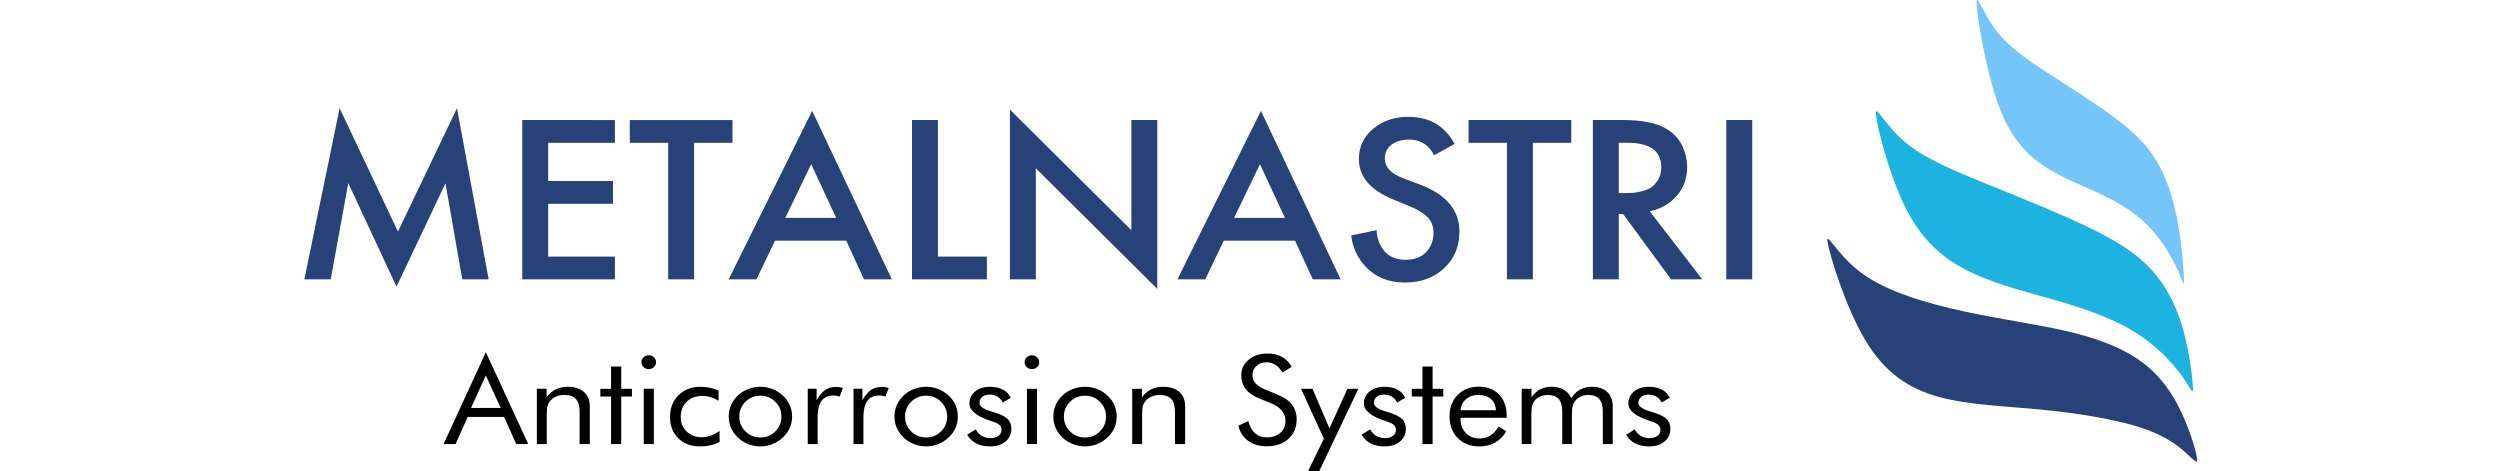 <?xml version="1.0" encoding="UTF-8"?>
<svg xmlns="http://www.w3.org/2000/svg" width="345" height="65" viewBox="0 0 345 65" fill="none">
  <g clip-path="url(#clip0_303_37)">
    <path fill-rule="evenodd" clip-rule="evenodd" d="M258.903 15.936C259.11 17.797 260.807 24.566 263.209 29.135C265.611 33.706 268.72 36.077 272.36 37.754C276 39.43 280.17 40.412 284.097 41.557C288.022 42.702 291.703 44.011 294.648 45.85C297.592 47.691 299.799 50.063 301.068 51.822C302.336 53.58 302.663 54.725 302.621 53.498C302.582 52.271 302.171 48.673 301.271 45.483C300.372 42.293 298.981 39.512 296.937 37.263C294.891 35.014 292.193 33.296 288.309 31.415C284.423 29.534 279.352 27.489 274.646 25.587C269.94 23.684 265.599 21.926 262.787 19.523C259.976 17.12 258.695 14.075 258.903 15.936Z" fill="#1CB3E1"></path>
    <path fill-rule="evenodd" clip-rule="evenodd" d="M272.776 0.586C272.875 2.463 273.987 9.249 275.561 13.844C277.136 18.439 279.173 20.844 281.56 22.558C283.945 24.273 286.678 25.298 289.252 26.484C291.825 27.67 294.237 29.017 296.167 30.888C298.097 32.76 299.544 35.155 300.375 36.926C301.206 38.698 301.42 39.846 301.394 38.619C301.368 37.392 301.099 33.788 300.509 30.59C299.92 27.39 299.009 24.595 297.668 22.325C296.328 20.054 294.559 18.308 292.012 16.386C289.467 14.464 286.143 12.367 283.096 10.401C280.05 8.435 277.279 6.602 275.436 4.17C273.593 1.738 272.678 -1.292 272.776 0.586Z" fill="#73C5FA"></path>
    <path fill-rule="evenodd" clip-rule="evenodd" d="M252.209 33.434C252.501 35.209 254.641 42.276 257.376 46.881C260.111 51.486 263.44 53.63 267.523 54.765C271.607 55.898 276.442 56.022 281.462 56.504C286.482 56.984 291.686 57.823 295.177 58.927C298.669 60.031 300.448 61.402 301.623 62.465C302.799 63.528 303.37 64.284 303.163 63.063C302.954 61.841 301.965 58.642 300.565 55.955C299.167 53.269 297.36 51.095 294.797 49.413C292.234 47.731 288.918 46.54 284.866 45.623C280.816 44.705 276.032 44.061 270.935 42.952C265.838 41.843 260.432 40.268 256.95 37.723C253.469 35.177 251.916 31.66 252.208 33.435L252.209 33.434Z" fill="#264278"></path>
    <path d="M45.643 38.55H42L46.868 14.932L54.916 31.954L63.064 14.932L67.435 38.55H63.792L61.474 25.296L54.718 39.555L48.062 25.265L45.643 38.55ZM84.856 16.565V19.705H75.649V24.981H84.591V28.122H75.649V35.408H84.856V38.549H72.072V16.564L84.856 16.565ZM101.084 19.705H95.784V38.549H92.208V19.705H86.909V16.565H101.084V19.705ZM119.232 38.549L116.781 33.21H106.945L104.395 38.549H100.553L112.079 15.308L123.074 38.549H119.232ZM108.37 30.069H115.391L111.946 22.657L108.37 30.069ZM125.857 16.564H129.433V35.408H136.189V38.549H125.857V16.564ZM142.946 38.549H139.369V15.12L156.127 31.765V16.564H159.703V39.868L142.946 23.222V38.549ZM181.166 38.549L178.715 33.21H168.877L166.328 38.549H162.486L174.011 15.308L185.007 38.549H181.164H181.166ZM170.302 30.069H177.323L173.878 22.657L170.302 30.069ZM200.739 19.862L197.891 21.432C197.647 20.888 197.294 20.428 196.83 20.05C196.19 19.527 195.384 19.265 194.414 19.265C193.463 19.265 192.674 19.496 192.046 19.956C191.416 20.417 191.101 21.055 191.101 21.872C191.101 23.044 191.93 23.945 193.585 24.573L195.904 25.452C199.569 26.813 201.401 28.98 201.401 31.953C201.401 34.026 200.694 35.717 199.281 37.025C197.868 38.334 196.069 38.988 193.882 38.988C191.61 38.988 189.787 38.245 188.419 36.758C187.315 35.565 186.664 34.141 186.465 32.487L189.975 31.765C190.019 32.853 190.351 33.785 190.969 34.56C191.652 35.418 192.646 35.847 193.95 35.847C195.208 35.847 196.169 35.486 196.83 34.764C197.493 34.042 197.824 33.178 197.824 32.173C197.824 31.189 197.515 30.419 196.896 29.865C196.278 29.31 195.473 28.833 194.479 28.435L192.26 27.524C189.103 26.227 187.524 24.373 187.524 21.966C187.524 20.249 188.187 18.846 189.512 17.757C190.836 16.669 192.437 16.124 194.313 16.124C196.212 16.124 197.758 16.627 198.95 17.632C199.679 18.239 200.275 18.983 200.739 19.862ZM216.834 19.705H211.535V38.549H207.958V19.705H202.66V16.564H216.834V19.705ZM219.815 16.564H223.955C226.693 16.564 228.734 16.994 230.081 17.852C231.075 18.48 231.782 19.276 232.201 20.239C232.621 21.202 232.83 22.134 232.83 23.034C232.83 24.584 232.355 25.908 231.406 27.007C230.456 28.107 229.21 28.824 227.664 29.159L234.917 38.55H230.61L223.987 29.536H223.392V38.55H219.814V16.565L219.815 16.564ZM223.392 19.705V26.646H224.485C224.794 26.646 225.087 26.635 225.362 26.614C225.639 26.593 226.036 26.52 226.555 26.394C227.074 26.269 227.51 26.091 227.863 25.861C228.216 25.63 228.537 25.274 228.823 24.792C229.11 24.311 229.254 23.735 229.254 23.065C229.254 20.825 227.697 19.704 224.585 19.704L223.392 19.705ZM238.229 16.564H241.807V38.549H238.229V16.564Z" fill="#264278"></path>
    <path d="M67.045 51.806L64.999 56.294H69.094L67.045 51.806ZM67.045 48.598L72.897 61.278H71.238L69.568 57.541H64.543L62.872 61.278H61.217L67.045 48.598ZM74.084 61.278V53.649H75.434V54.827C75.779 54.337 76.195 53.974 76.682 53.735C77.167 53.496 77.731 53.376 78.367 53.376C79.318 53.376 80.059 53.615 80.59 54.093C81.124 54.571 81.392 55.236 81.392 56.087V61.278H79.987V56.787C79.987 56.013 79.816 55.441 79.474 55.066C79.129 54.69 78.601 54.502 77.887 54.502C77.477 54.502 77.101 54.574 76.765 54.716C76.429 54.858 76.15 55.057 75.925 55.319C75.757 55.519 75.635 55.748 75.562 56.002C75.487 56.258 75.451 56.702 75.451 57.336V61.278H74.084ZM84.328 54.725H82.852V53.65H84.328V50.577H85.731V53.65H87.207V54.725H85.731V61.278H84.328V54.725ZM88.519 49.974C88.519 49.716 88.617 49.491 88.812 49.303C89.01 49.118 89.25 49.024 89.532 49.024C89.804 49.024 90.041 49.118 90.239 49.309C90.435 49.496 90.533 49.724 90.533 49.991C90.533 50.253 90.438 50.478 90.243 50.66C90.05 50.845 89.811 50.936 89.532 50.936C89.25 50.936 89.01 50.845 88.813 50.66C88.617 50.478 88.519 50.248 88.519 49.974ZM88.842 61.278V53.649H90.228V61.278H88.842ZM99.302 59.469V60.988C98.939 61.193 98.531 61.346 98.075 61.449C97.622 61.551 97.13 61.602 96.603 61.602C95.36 61.602 94.361 61.229 93.602 60.481C92.844 59.733 92.463 58.752 92.463 57.534C92.463 56.312 92.856 55.313 93.642 54.539C94.427 53.763 95.433 53.376 96.656 53.376C97.1 53.376 97.535 53.421 97.961 53.509C98.387 53.598 98.786 53.728 99.162 53.902V55.304C98.81 55.088 98.447 54.923 98.072 54.809C97.697 54.696 97.316 54.639 96.929 54.639C96.026 54.639 95.3 54.906 94.757 55.444C94.212 55.978 93.939 56.693 93.939 57.58C93.939 58.365 94.212 59.019 94.76 59.548C95.309 60.075 95.996 60.339 96.822 60.339C97.237 60.339 97.646 60.268 98.045 60.129C98.444 59.989 98.861 59.771 99.302 59.469ZM102.022 57.489C102.022 58.294 102.307 58.977 102.874 59.534C103.444 60.094 104.133 60.373 104.94 60.373C105.744 60.373 106.429 60.094 106.992 59.534C107.554 58.977 107.836 58.294 107.836 57.489C107.836 56.684 107.554 56.002 106.992 55.444C106.429 54.884 105.744 54.605 104.94 54.605C104.127 54.605 103.438 54.884 102.87 55.444C102.305 56.002 102.022 56.684 102.022 57.489ZM100.564 57.484C100.564 56.924 100.672 56.394 100.889 55.897C101.108 55.402 101.423 54.958 101.839 54.568C102.256 54.178 102.728 53.882 103.255 53.68C103.783 53.478 104.344 53.376 104.944 53.376C105.529 53.376 106.083 53.479 106.608 53.683C107.134 53.891 107.606 54.19 108.036 54.585C108.454 54.969 108.767 55.407 108.987 55.905C109.203 56.402 109.312 56.929 109.312 57.483C109.312 58.041 109.203 58.564 108.987 59.056C108.769 59.549 108.454 59.986 108.036 60.368C107.606 60.769 107.131 61.073 106.599 61.287C106.068 61.497 105.516 61.602 104.944 61.602C104.35 61.602 103.789 61.497 103.258 61.289C102.728 61.082 102.256 60.783 101.839 60.394C101.423 59.992 101.108 59.548 100.889 59.059C100.672 58.57 100.564 58.047 100.564 57.484ZM111.467 61.278V53.649H112.694V55.239C113.062 54.577 113.456 54.104 113.873 53.82C114.29 53.536 114.797 53.394 115.393 53.394C115.559 53.394 115.717 53.405 115.87 53.431C116.02 53.456 116.173 53.493 116.326 53.542L115.87 54.725C115.711 54.674 115.56 54.637 115.42 54.611C115.279 54.586 115.144 54.575 115.015 54.575C114.29 54.575 113.744 54.822 113.381 55.319C113.018 55.818 112.834 56.566 112.834 57.564V61.279L111.467 61.278ZM117.784 61.278V53.649H119.01V55.239C119.38 54.577 119.773 54.104 120.189 53.82C120.606 53.536 121.113 53.394 121.711 53.394C121.875 53.394 122.035 53.405 122.186 53.431C122.337 53.456 122.49 53.493 122.643 53.542L122.186 54.725C122.028 54.674 121.878 54.637 121.736 54.611C121.596 54.586 121.461 54.575 121.332 54.575C120.606 54.575 120.061 54.822 119.697 55.319C119.334 55.818 119.152 56.566 119.152 57.564V61.279L117.784 61.278ZM124.893 57.49C124.893 58.295 125.178 58.977 125.745 59.535C126.314 60.095 127.004 60.374 127.812 60.374C128.615 60.374 129.299 60.095 129.863 59.535C130.423 58.977 130.706 58.295 130.706 57.49C130.706 56.685 130.423 56.002 129.863 55.444C129.299 54.884 128.615 54.605 127.812 54.605C126.999 54.605 126.308 54.884 125.742 55.444C125.175 56.002 124.892 56.685 124.892 57.49H124.893ZM123.435 57.484C123.435 56.924 123.544 56.395 123.759 55.897C123.978 55.402 124.293 54.958 124.71 54.568C125.128 54.179 125.598 53.883 126.126 53.681C126.653 53.479 127.214 53.376 127.814 53.376C128.399 53.376 128.954 53.479 129.479 53.684C130.004 53.892 130.478 54.19 130.908 54.585C131.324 54.969 131.639 55.407 131.858 55.905C132.074 56.403 132.182 56.929 132.182 57.484C132.182 58.041 132.074 58.565 131.858 59.057C131.639 59.549 131.324 59.987 130.908 60.368C130.478 60.769 130.002 61.074 129.47 61.287C128.939 61.498 128.387 61.603 127.814 61.603C127.221 61.603 126.66 61.497 126.128 61.29C125.598 61.082 125.128 60.783 124.71 60.394C124.293 59.993 123.978 59.549 123.759 59.06C123.542 58.571 123.435 58.047 123.435 57.484ZM133.472 59.996L134.651 59.248C134.873 59.651 135.152 59.953 135.493 60.155C135.832 60.357 136.234 60.459 136.696 60.459C137.146 60.459 137.512 60.354 137.791 60.144C138.07 59.933 138.208 59.654 138.208 59.31C138.208 59.046 138.111 58.824 137.922 58.645C137.731 58.468 137.404 58.303 136.942 58.155L136.714 58.079C134.758 57.442 133.78 56.639 133.78 55.678C133.78 55.001 134.044 54.446 134.569 54.02C135.097 53.591 135.781 53.377 136.624 53.377C137.322 53.377 137.92 53.508 138.418 53.772C138.915 54.037 139.272 54.409 139.487 54.893L138.375 55.545C138.21 55.195 137.967 54.924 137.648 54.737C137.328 54.546 136.959 54.453 136.536 54.453C136.132 54.453 135.802 54.56 135.547 54.774C135.291 54.987 135.166 55.26 135.166 55.596C135.166 56.062 135.7 56.455 136.764 56.771C136.965 56.833 137.125 56.879 137.241 56.913C138.111 57.18 138.72 57.485 139.062 57.826C139.403 58.167 139.574 58.617 139.574 59.18C139.574 59.899 139.305 60.485 138.762 60.932C138.222 61.378 137.513 61.603 136.64 61.603C135.891 61.603 135.255 61.469 134.731 61.202C134.209 60.937 133.785 60.533 133.471 59.996H133.472ZM141.397 49.975C141.397 49.716 141.495 49.491 141.691 49.304C141.889 49.119 142.128 49.025 142.41 49.025C142.683 49.025 142.921 49.118 143.118 49.309C143.313 49.496 143.413 49.724 143.413 49.992C143.413 50.254 143.316 50.478 143.122 50.66C142.93 50.845 142.69 50.936 142.41 50.936C142.128 50.936 141.889 50.845 141.691 50.66C141.495 50.478 141.397 50.248 141.397 49.975ZM141.72 61.279V53.65H143.106V61.279H141.72ZM146.817 57.49C146.817 58.295 147.101 58.978 147.668 59.535C148.238 60.095 148.928 60.374 149.736 60.374C150.54 60.374 151.223 60.095 151.786 59.535C152.347 58.978 152.63 58.295 152.63 57.49C152.63 56.685 152.347 56.002 151.786 55.445C151.223 54.885 150.538 54.606 149.736 54.606C148.922 54.606 148.233 54.885 147.666 55.445C147.099 56.002 146.817 56.685 146.817 57.49ZM145.359 57.485C145.359 56.925 145.467 56.395 145.683 55.898C145.902 55.403 146.217 54.959 146.633 54.569C147.051 54.179 147.522 53.883 148.049 53.681C148.577 53.479 149.138 53.377 149.738 53.377C150.323 53.377 150.877 53.48 151.403 53.684C151.928 53.892 152.402 54.191 152.831 54.586C153.248 54.97 153.563 55.408 153.782 55.906C153.997 56.403 154.106 56.93 154.106 57.484C154.106 58.042 153.997 58.565 153.782 59.057C153.563 59.55 153.248 59.987 152.831 60.369C152.402 60.77 151.925 61.074 151.394 61.288C150.862 61.498 150.31 61.603 149.738 61.603C149.144 61.603 148.583 61.498 148.053 61.29C147.522 61.083 147.051 60.784 146.633 60.394C146.217 59.993 145.902 59.549 145.683 59.06C145.466 58.571 145.359 58.048 145.359 57.485ZM156.244 61.279V53.65H157.594V54.828C157.938 54.338 158.355 53.975 158.842 53.736C159.327 53.497 159.892 53.377 160.527 53.377C161.479 53.377 162.219 53.616 162.749 54.094C163.283 54.572 163.551 55.237 163.551 56.088V61.279H162.146V56.788C162.146 56.014 161.976 55.442 161.634 55.067C161.289 54.691 160.761 54.503 160.047 54.503C159.636 54.503 159.261 54.575 158.925 54.717C158.589 54.859 158.31 55.058 158.085 55.32C157.918 55.519 157.794 55.749 157.721 56.003C157.648 56.259 157.612 56.703 157.612 57.337V61.279H156.244ZM176.41 54.507C177.246 54.845 177.88 55.294 178.303 55.855C178.729 56.416 178.942 57.081 178.942 57.847C178.942 58.968 178.564 59.872 177.811 60.557C177.058 61.243 176.062 61.587 174.817 61.587C173.803 61.587 172.955 61.342 172.267 60.85C171.584 60.358 171.121 59.661 170.879 58.757L172.267 58.105C172.456 58.845 172.765 59.405 173.197 59.787C173.626 60.167 174.166 60.358 174.817 60.358C175.585 60.358 176.205 60.148 176.683 59.73C177.157 59.309 177.394 58.763 177.394 58.092C177.394 57.546 177.229 57.073 176.896 56.669C176.566 56.266 176.068 55.927 175.398 55.648L173.833 55.014C172.978 54.675 172.34 54.24 171.923 53.705C171.502 53.173 171.293 52.533 171.293 51.788C171.293 50.92 171.632 50.203 172.313 49.638C172.994 49.072 173.86 48.787 174.917 48.787C175.688 48.787 176.359 48.943 176.923 49.254C177.49 49.567 177.931 50.024 178.246 50.633L176.98 51.398C176.695 50.926 176.371 50.576 176.014 50.346C175.657 50.115 175.252 49.998 174.802 49.998C174.226 49.998 173.756 50.166 173.39 50.499C173.023 50.832 172.841 51.256 172.841 51.773C172.841 52.206 172.982 52.581 173.264 52.897C173.543 53.216 173.981 53.495 174.571 53.739L176.41 54.507ZM180.513 65L182.695 60.532L179.539 53.651H181.129L183.468 59.129L185.946 53.651H187.458L182.061 65H180.513ZM187.904 59.996L189.083 59.248C189.306 59.652 189.583 59.953 189.926 60.156C190.265 60.358 190.667 60.46 191.128 60.46C191.579 60.46 191.945 60.355 192.223 60.145C192.502 59.934 192.64 59.655 192.64 59.311C192.64 59.047 192.544 58.825 192.355 58.645C192.163 58.469 191.837 58.304 191.374 58.156L191.146 58.08C189.191 57.443 188.212 56.64 188.212 55.679C188.212 55.002 188.476 54.447 189.001 54.021C189.53 53.592 190.213 53.378 191.057 53.378C191.755 53.378 192.352 53.509 192.85 53.773C193.347 54.038 193.704 54.41 193.92 54.894L192.808 55.545C192.642 55.196 192.4 54.925 192.081 54.737C191.76 54.547 191.392 54.453 190.969 54.453C190.564 54.453 190.233 54.561 189.979 54.775C189.724 54.988 189.597 55.261 189.597 55.597C189.597 56.063 190.131 56.456 191.197 56.772C191.398 56.834 191.558 56.88 191.674 56.914C192.544 57.181 193.152 57.486 193.494 57.827C193.836 58.168 194.007 58.617 194.007 59.181C194.007 59.9 193.737 60.486 193.194 60.933C192.654 61.379 191.946 61.604 191.073 61.604C190.324 61.604 189.688 61.47 189.163 61.203C188.64 60.938 188.218 60.534 187.902 59.996H187.904ZM196.296 54.726H194.822V53.651H196.296V50.578H197.701V53.651H199.176V54.726H197.701V61.279H196.296V54.726ZM206.445 56.603C206.396 55.932 206.163 55.414 205.736 55.05C205.313 54.685 204.732 54.504 203.994 54.504C203.325 54.504 202.767 54.694 202.322 55.075C201.876 55.454 201.617 55.963 201.548 56.603H206.444L206.445 56.603ZM207.921 57.661H201.55V57.778C201.55 58.594 201.796 59.255 202.287 59.758C202.779 60.261 203.42 60.511 204.213 60.511C204.75 60.511 205.239 60.375 205.671 60.099C206.106 59.826 206.489 59.411 206.823 58.856L207.867 59.522C207.464 60.21 206.948 60.731 206.321 61.081C205.695 61.431 204.969 61.604 204.142 61.604C202.917 61.604 201.928 61.22 201.171 60.455C200.415 59.687 200.038 58.68 200.038 57.437C200.038 56.242 200.413 55.264 201.162 54.501C201.913 53.742 202.875 53.361 204.054 53.361C205.242 53.361 206.184 53.722 206.879 54.445C207.573 55.167 207.921 56.154 207.921 57.403V57.661ZM221.187 61.28V56.788C221.187 56.015 221.022 55.443 220.696 55.067C220.369 54.692 219.865 54.504 219.187 54.504C218.817 54.504 218.476 54.575 218.164 54.718C217.851 54.86 217.585 55.059 217.368 55.32C217.213 55.52 217.099 55.753 217.027 56.02C216.958 56.288 216.922 56.725 216.922 57.337V61.28H215.59V56.788C215.59 56.015 215.425 55.443 215.099 55.067C214.771 54.692 214.268 54.504 213.59 54.504C213.22 54.504 212.876 54.575 212.557 54.718C212.24 54.86 211.972 55.059 211.754 55.32C211.604 55.517 211.493 55.741 211.427 55.995C211.357 56.25 211.325 56.7 211.325 57.337V61.28H209.993V53.651H211.343V54.828C211.675 54.339 212.074 53.975 212.537 53.736C212.998 53.497 213.532 53.377 214.135 53.377C214.785 53.377 215.341 53.508 215.797 53.773C216.253 54.037 216.597 54.424 216.834 54.927C217.18 54.407 217.588 54.017 218.059 53.761C218.532 53.505 219.079 53.377 219.699 53.377C220.597 53.377 221.295 53.616 221.8 54.094C222.303 54.572 222.556 55.237 222.556 56.088V61.279L221.187 61.28ZM224.409 59.997L225.587 59.249C225.809 59.653 226.088 59.954 226.43 60.156C226.769 60.358 227.172 60.461 227.633 60.461C228.083 60.461 228.449 60.355 228.728 60.145C229.007 59.934 229.145 59.656 229.145 59.312C229.145 59.047 229.049 58.825 228.86 58.646C228.668 58.47 228.34 58.305 227.879 58.157L227.651 58.08C225.695 57.443 224.717 56.641 224.717 55.679C224.717 55.002 224.981 54.448 225.506 54.021C226.034 53.592 226.718 53.378 227.56 53.378C228.259 53.378 228.857 53.509 229.355 53.773C229.852 54.038 230.209 54.41 230.425 54.895L229.312 55.546C229.147 55.196 228.904 54.926 228.586 54.738C228.265 54.548 227.896 54.454 227.472 54.454C227.068 54.454 226.738 54.562 226.483 54.775C226.229 54.989 226.102 55.262 226.102 55.597C226.102 56.064 226.636 56.456 227.701 56.772C227.902 56.834 228.061 56.88 228.177 56.914C229.048 57.181 229.657 57.486 229.998 57.827C230.34 58.168 230.512 58.618 230.512 59.181C230.512 59.901 230.242 60.486 229.698 60.933C229.159 61.379 228.451 61.604 227.578 61.604C226.828 61.604 226.192 61.47 225.667 61.203C225.145 60.939 224.722 60.535 224.407 59.997H224.409Z" fill="black"></path>
  </g>
  <defs>
    <clipPath id="clip0_303_37">
      <rect width="345" height="65" fill="white"></rect>
    </clipPath>
  </defs>
</svg>
